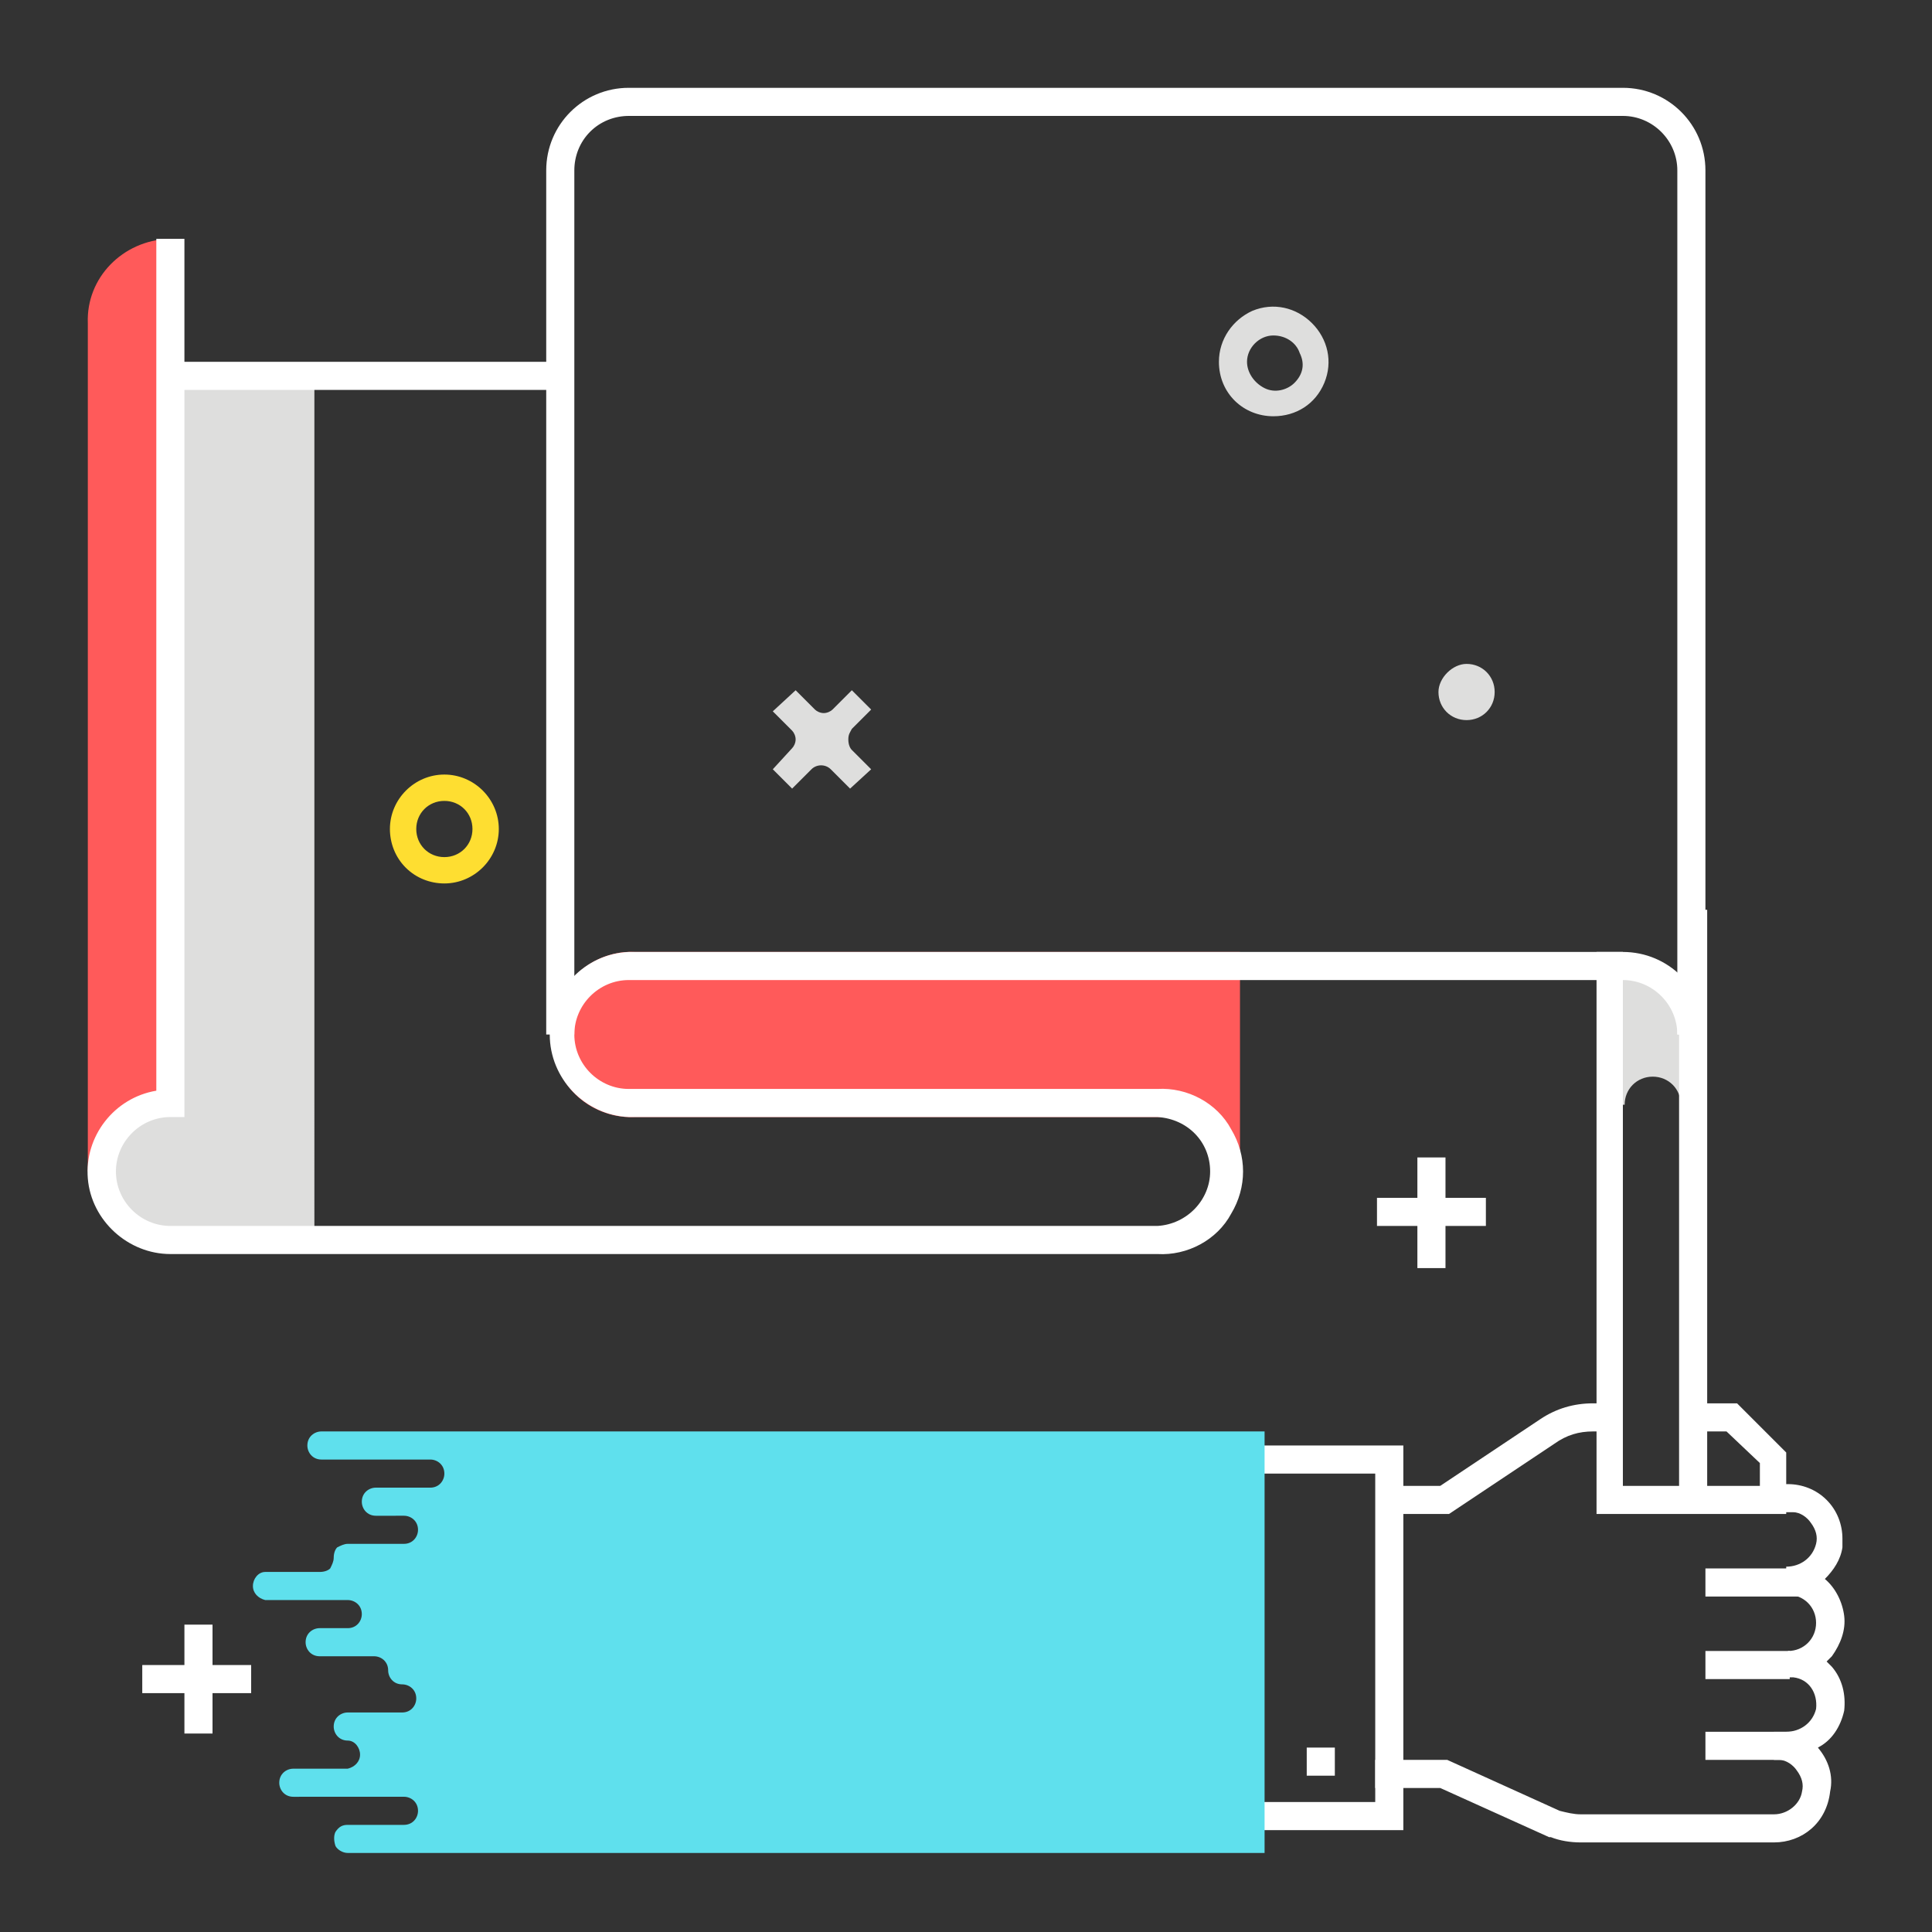 <?xml version="1.0" encoding="utf-8"?>
<!-- Generator: Adobe Illustrator 24.2.1, SVG Export Plug-In . SVG Version: 6.00 Build 0)  -->
<svg version="1.1" id="Layer_1" xmlns="http://www.w3.org/2000/svg" xmlns:xlink="http://www.w3.org/1999/xlink" x="0px" y="0px"
	 viewBox="0 0 110 110" style="enable-background:new 0 0 110 110;" xml:space="preserve">
<rect x="0" y="0" width="110" height="110" fill="#333333" stroke="none"/>
<style type="text/css">
	.st0{fill:#FFFFFF;}
	.st1{fill:#DEDEDD;}
	.st2{fill:#FF5A5A;}
	.st3{fill:#FEDE31;}
	.st4{fill:#5FE0ED;}
	.st5{fill:none;}
</style>
<g id="Website---Desktop-_x28_annotations_x29_">
	<g id="Careers" transform="translate(-1029, -2354)">
		<g id="Perks" transform="translate(0, 2120)">
			<g id="icon-growthperk" transform="translate(1029, 234)">
				<path id="Path" class="st0" d="M82.5,86.2h-4.1v-1.6H82l5.7-3.8c0.9-0.6,1.9-0.9,3-0.9h1.5v1.6h-1.5c-0.8,0-1.5,0.2-2.2,0.7
					L82.5,86.2z"/>
				<path id="Path_1_" class="st0" d="M101,104.9H90c-0.6,0-1.2-0.1-1.7-0.3h-0.1l-6.2-2.8h-3.7v-1.6h4.1l6.4,2.9
					c0.4,0.1,0.8,0.2,1.2,0.2h11c0.8,0,1.5-0.6,1.6-1.3c0.1-0.4,0-0.8-0.3-1.2c-0.2-0.3-0.6-0.6-1-0.6c-0.1,0-0.2,0-0.3,0v-1.6h0.7
					c0.8,0,1.5-0.5,1.7-1.3c0.1-0.9-0.4-1.7-1.3-1.8h-0.3V94c0.9,0,1.6-0.7,1.6-1.6s-0.7-1.6-1.6-1.6h-0.1v-1.6
					c0.8,0,1.5-0.5,1.7-1.3c0.1-0.4,0-0.8-0.3-1.2c-0.2-0.3-0.6-0.6-1-0.6h-0.3h-1v-1.6h1c0.8,0,1.6,0.3,2.2,0.9
					c0.6,0.6,0.9,1.4,0.9,2.2c0,0.2,0,0.3,0,0.5c-0.1,0.7-0.5,1.3-1,1.8c0.6,0.5,1,1.3,1.1,2.1s-0.2,1.6-0.7,2.3
					c-0.1,0.1-0.2,0.2-0.3,0.3l0.3,0.3c0.6,0.7,0.8,1.6,0.7,2.5c-0.2,0.9-0.7,1.7-1.5,2.1l0,0c0.6,0.7,0.9,1.6,0.7,2.5
					C104,103.8,102.6,104.9,101,104.9"/>
				<rect id="Rectangle" x="97.1" y="98.6" class="st0" width="6.4" height="1.6"/>
				<rect id="Rectangle_1_" x="97.1" y="94" class="st0" width="4.8" height="1.6"/>
				<rect id="Rectangle_2_" x="97.1" y="89.3" class="st0" width="5.6" height="1.6"/>
				<polygon id="Path_2_" class="st0" points="79.9,104.2 70.5,104.2 70.5,102.6 78.3,102.6 78.3,83.9 70.5,83.9 70.5,82.3 
					79.9,82.3 				"/>
				<rect id="Rectangle_3_" x="74.4" y="99.5" class="st0" width="1.6" height="1.6"/>
				<path id="Path_3_" class="st1" d="M92.4,55.1v-0.4l3.3,2.3l1.1-0.5v6.4h-1.1c0-0.9-0.7-1.6-1.6-1.6s-1.6,0.7-1.6,1.6h-1.1v-7.8
					H92.4z"/>
				<path id="Path_4_" class="st2" d="M9.7,13.6L9.7,13.6v53.1H5V18.4c-0.1-2.6,2-4.7,4.6-4.8H9.7"/>
				<path id="Path_5_" class="st1" d="M10.1,21.4v41.4c-2.2,0-3.9,1.7-3.9,3.9s1.7,3.9,3.9,3.9h7.8V21.4L10.1,21.4z"/>
				<path id="Path_6_" class="st2" d="M36.2,54.2h34.4v12.5h-1.2c0-1.7-1.4-3.1-3.1-3.1H36.2c-1.7,0.1-3.4-0.8-4.2-2.3
					s-0.9-3.3,0-4.8S34.5,54.1,36.2,54.2"/>
				<path id="Path_7_" class="st0" d="M97.1,58.9h-1.6V9.7c0-1.7-1.4-3.1-3.1-3.1H35.8c-0.8,0-1.6,0.3-2.2,0.9
					c-0.6,0.6-0.9,1.4-0.9,2.2v49.2h-1.6V9.7c0-2.6,2.1-4.7,4.7-4.7h56.6c2.6,0,4.7,2.1,4.7,4.7V58.9z"/>
				<path id="Path_8_" class="st0" d="M65.9,71.4H9.7c-2.4,0-4.5-1.9-4.7-4.3c-0.2-2.4,1.5-4.6,3.9-5V13.6h1.6v50H9.7
					c-1.7,0-3.1,1.4-3.1,3.1s1.4,3.1,3.1,3.1h56.2c1.7-0.1,3-1.5,3-3.1c0-1.7-1.3-3-3-3.1H35.8c-2.5-0.1-4.5-2.2-4.5-4.7
					c0-2.5,2-4.6,4.5-4.7h56.6c2.6,0,4.7,2.1,4.7,4.7h-1.6c0-1.7-1.4-3.1-3.1-3.1H35.8c-1.7,0-3.1,1.4-3.1,3.1s1.4,3.1,3.1,3.1h30.1
					c1.7-0.1,3.4,0.8,4.2,2.3c0.9,1.5,0.9,3.3,0,4.8C69.3,70.6,67.6,71.5,65.9,71.4"/>
				<rect id="Rectangle_4_" x="10.1" y="20.6" class="st0" width="22.2" height="1.6"/>
				<rect id="Rectangle_5_" x="95.6" y="51.8" class="st0" width="1.6" height="33.6"/>
				<polygon id="Path_9_" class="st0" points="101.7,86.2 90.9,86.2 90.9,54.2 92.4,54.2 92.4,84.6 100.2,84.6 100.2,83.3 
					98.3,81.5 96.2,81.5 96.2,79.9 98.9,79.9 101.7,82.7 				"/>
				<path id="Path_10_" class="st1" d="M83.5,37.8c0.9,0,1.6,0.7,1.6,1.6c0,0.9-0.7,1.6-1.6,1.6s-1.6-0.7-1.6-1.6
					c0-0.4,0.2-0.8,0.5-1.1C82.7,38,83.1,37.8,83.5,37.8"/>
				<path id="Shape" class="st1" d="M69.4,20.6c0-1.3,0.8-2.4,1.9-2.9c1.2-0.5,2.5-0.2,3.4,0.7c0.9,0.9,1.2,2.2,0.7,3.4
					c-0.5,1.2-1.6,1.9-2.9,1.9C70.8,23.7,69.4,22.4,69.4,20.6 M71,20.6c0,0.6,0.4,1.2,1,1.5s1.3,0.1,1.7-0.3
					c0.5-0.5,0.6-1.1,0.3-1.7c-0.2-0.6-0.8-1-1.5-1C71.7,19.1,71,19.8,71,20.6"/>
				<rect id="Rectangle_6_" x="80.7" y="65.9" class="st0" width="1.6" height="6.3"/>
				<rect id="Rectangle_7_" x="78.4" y="68.2" class="st0" width="6.2" height="1.6"/>
				<rect id="Rectangle_8_" x="10.5" y="92.5" class="st0" width="1.6" height="6.2"/>
				<rect id="Rectangle_9_" x="8.1" y="94.8" class="st0" width="6.2" height="1.6"/>
				<path id="Shape_1_" class="st3" d="M22.2,47.2c0-1.7,1.4-3.1,3.1-3.1c1.7,0,3.1,1.4,3.1,3.1c0,1.7-1.4,3.1-3.1,3.1
					c-0.8,0-1.6-0.3-2.2-0.9C22.5,48.8,22.2,48,22.2,47.2 M23.7,47.2c0,0.9,0.7,1.6,1.6,1.6c0.9,0,1.6-0.7,1.6-1.6
					c0-0.9-0.7-1.6-1.6-1.6C24.4,45.6,23.7,46.3,23.7,47.2"/>
				<path id="Path_11_" class="st4" d="M72.1,81.5H18.3c-0.4,0-0.8,0.3-0.8,0.8c0,0.4,0.3,0.8,0.8,0.8h6.2c0.4,0,0.8,0.3,0.8,0.8
					c0,0.4-0.3,0.8-0.8,0.8h-3.1c-0.4,0-0.8,0.3-0.8,0.8c0,0.4,0.3,0.8,0.8,0.8H23c0.4,0,0.8,0.3,0.8,0.8c0,0.4-0.3,0.8-0.8,0.8
					h-3.2c-0.2,0-0.4,0.1-0.6,0.2c-0.1,0.1-0.2,0.3-0.2,0.6c0,0.2-0.1,0.4-0.2,0.6c-0.1,0.1-0.3,0.2-0.6,0.2h-3.1
					c-0.4,0-0.7,0.4-0.7,0.8c0,0.4,0.3,0.7,0.7,0.8h4.7c0.4,0,0.8,0.3,0.8,0.8c0,0.4-0.3,0.8-0.8,0.8h-1.6c-0.4,0-0.8,0.3-0.8,0.8
					c0,0.4,0.3,0.8,0.8,0.8h3.1c0.4,0,0.8,0.3,0.8,0.8c0,0.4,0.3,0.8,0.8,0.8c0.4,0,0.8,0.3,0.8,0.8c0,0.4-0.3,0.8-0.8,0.8h-3.1
					c-0.4,0-0.8,0.3-0.8,0.8c0,0.4,0.3,0.8,0.8,0.8c0.4,0,0.7,0.4,0.7,0.8s-0.3,0.7-0.7,0.8h-3.1c-0.4,0-0.8,0.3-0.8,0.8
					c0,0.4,0.3,0.8,0.8,0.8H23c0.4,0,0.8,0.3,0.8,0.8c0,0.4-0.3,0.8-0.8,0.8h-3.2c-0.3,0-0.5,0.1-0.7,0.4c-0.1,0.2-0.1,0.5,0,0.8
					c0.1,0.2,0.4,0.4,0.7,0.4h52.2V81.5z"/>
				<path id="Path_12_" class="st1" d="M49.6,43.8l-1.1-1.1c-0.1-0.1-0.2-0.3-0.2-0.6s0.1-0.4,0.2-0.6l1.1-1.1l-1.1-1.1l-1.1,1.1
					c-0.1,0.1-0.3,0.2-0.5,0.2c-0.2,0-0.4-0.1-0.5-0.2l-1.1-1.1L44,40.5l1.1,1.1c0.1,0.1,0.2,0.3,0.2,0.5c0,0.2-0.1,0.4-0.2,0.5
					L44,43.8l1.1,1.1l1.1-1.1c0.3-0.3,0.8-0.3,1.1,0l1.1,1.1L49.6,43.8z"/>
			</g>
		</g>
	</g>
</g>
<rect class="st5" width="110" height="110"/>
</svg>
